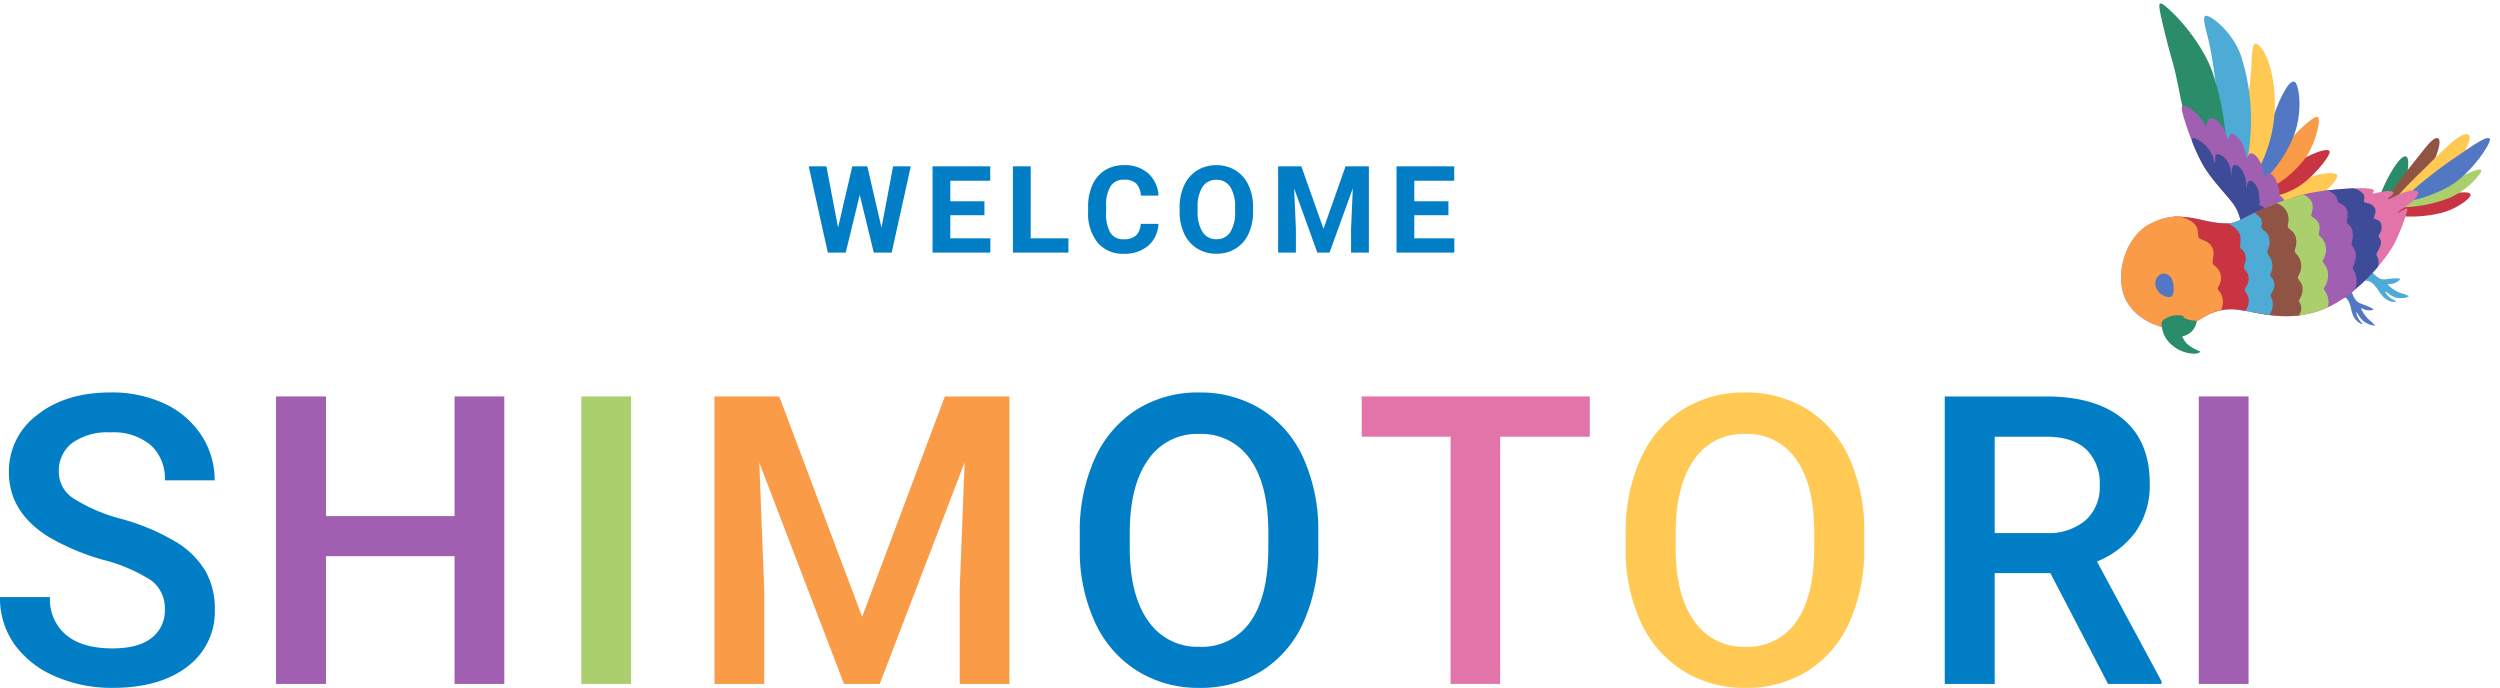 <svg xmlns="http://www.w3.org/2000/svg" xmlns:xlink="http://www.w3.org/1999/xlink" width="370.937" height="102.062" viewBox="0 0 370.937 102.062"><defs><clipPath id="a"><rect width="48.267" height="53.182" fill="none"/></clipPath></defs><g transform="translate(-792.063 -482.999)"><path d="M-37.146-3.691l1.723-9.105H-32.8L-35.634,0h-2.654l-2.083-8.561L-42.455,0h-2.654l-2.839-12.8h2.628l1.731,9.088,2.109-9.088h2.232Zm15.274-1.854h-5.062v3.428h5.941V0h-8.578V-12.8h8.561v2.136h-5.924v3.05h5.063Zm6.863,3.428h5.6V0h-8.235V-12.8h2.637ZM3.946-4.263A4.528,4.528,0,0,1,2.421-1.011,5.355,5.355,0,0,1-1.2.176,4.816,4.816,0,0,1-5.076-1.481,6.793,6.793,0,0,1-6.486-6.029v-.782a7.671,7.671,0,0,1,.65-3.252,4.874,4.874,0,0,1,1.859-2.158,5.207,5.207,0,0,1,2.808-.751A5.217,5.217,0,0,1,2.4-11.786,4.866,4.866,0,0,1,3.964-8.455H1.327a2.673,2.673,0,0,0-.69-1.8,2.555,2.555,0,0,0-1.806-.558,2.24,2.24,0,0,0-1.973.945,5.3,5.3,0,0,0-.672,2.931v.967a5.667,5.667,0,0,0,.628,3.032A2.2,2.2,0,0,0-1.2-1.978,2.6,2.6,0,0,0,.62-2.536a2.521,2.521,0,0,0,.69-1.727ZM17.989-6.108a7.725,7.725,0,0,1-.668,3.313A5.03,5.03,0,0,1,15.41-.6a5.288,5.288,0,0,1-2.852.773A5.324,5.324,0,0,1,9.719-.589,5.08,5.08,0,0,1,7.785-2.773a7.5,7.5,0,0,1-.694-3.265v-.633A7.685,7.685,0,0,1,7.772-10,5.072,5.072,0,0,1,9.7-12.2a5.3,5.3,0,0,1,2.843-.769,5.3,5.3,0,0,1,2.843.769A5.072,5.072,0,0,1,17.308-10a7.663,7.663,0,0,1,.681,3.318Zm-2.672-.58A5.385,5.385,0,0,0,14.6-9.747a2.349,2.349,0,0,0-2.057-1.046A2.349,2.349,0,0,0,10.492-9.76a5.324,5.324,0,0,0-.729,3.028v.624a5.453,5.453,0,0,0,.721,3.041,2.342,2.342,0,0,0,2.074,1.081A2.321,2.321,0,0,0,14.6-3.028a5.421,5.421,0,0,0,.721-3.037ZM25.151-12.8l3.287,9.281,3.27-9.281H35.17V0H32.525V-3.5l.264-6.038L29.334,0H27.524L24.079-9.527,24.342-3.5V0H21.705V-12.8ZM46.972-5.546H41.91v3.428h5.941V0H39.273V-12.8h8.561v2.136H41.91v3.05h5.063Z" transform="translate(960 520.476)" fill="#017ec6"/><g transform="translate(1097.001 528.637) rotate(-71)"><g clip-path="url(#a)"><path d="M276.423,662.567c-.105.261.092.612.116,1.223a1.7,1.7,0,0,1-.318,1.237c-.349.665-.669.873-.98,1.456a2.6,2.6,0,0,0-.453,1.4,1.325,1.325,0,0,0,.261.951c.058.042.079-.689.234-1.1a2.334,2.334,0,0,1,.609-.965c.1,0-.114.441-.238,1a2.556,2.556,0,0,0,.117,1.641c.188.518.515.918.632.9a5.365,5.365,0,0,0,.037-1.212,5.118,5.118,0,0,1,.355-1.822c.179-.454.218-.639.337-.286a2.184,2.184,0,0,0,.594.907c.307.308.6.387.675.357s-.057-.417-.224-.852-.451-.93-.584-1.278a1.383,1.383,0,0,1-.116-.8,3.686,3.686,0,0,1,.558-1.346.817.817,0,0,0-.608-1.511c-.365-.065-.944-.043-1,.1" transform="translate(-257.709 -621.261)" fill="#4dabd6"/><path d="M204.552,628.574c-.171.183-.16.561-.367,1.094a1.666,1.666,0,0,1-.681.935c-.492.433-.8.486-1.231.864a2.493,2.493,0,0,0-.836,1.021,1.469,1.469,0,0,0-.164.917c.026.058.309-.559.571-.852s.716-.626.787-.588-.243.333-.536.762a2.774,2.774,0,0,0-.52,1.452c-.057.517.028.988.119,1.017a5.7,5.7,0,0,0,.472-1.024,5.161,5.161,0,0,1,.922-1.422c.294-.319.39-.462.345-.113a2.362,2.362,0,0,0,.088,1.01c.1.384.285.568.348.57s.113-.38.154-.817.022-.973.056-1.323a1.522,1.522,0,0,1,.21-.727,3.422,3.422,0,0,1,.891-.935,1.679,1.679,0,0,0,.657-.716,1.573,1.573,0,0,0-.534-.816c-.236-.2-.654-.406-.75-.3" transform="translate(-188.745 -589.483)" fill="#5278c4"/><path d="M405.1,404.861a15.472,15.472,0,0,1,4.377,3.76c1.373,1.6,2.289,3.447,2.031,4.062s-2.9-.443-4.72-2.3-3.362-6.289-1.688-5.519" transform="translate(-379.247 -379.616)" fill="#ffc954"/><path d="M421.126,393.138a13.148,13.148,0,0,1,5.278,2.5c1.731,1.376,3.519,3.453,3.123,3.975-.339.447-3.831-.794-5.912-2.21s-4.318-4.539-2.489-4.27" transform="translate(-394.319 -368.69)" fill="#c93443"/><path d="M426.709,375.107a24.919,24.919,0,0,1,8.969,1.96c2.575,1.244,3.433,1.93,3.433,2.3,0,.529-3.562,1.03-6.308.258a15.558,15.558,0,0,1-5.765-3.319c-.887-.772-1.244-1.473-.329-1.2" transform="translate(-399.688 -351.739)" fill="#fa9b48"/><path d="M438.475,343.915a45.621,45.621,0,0,1,11.794-.62c2.518.3,3.232.667,3.233,1.173,0,.715-3.748,2.675-7.624,2.5s-7.338-1.645-8.132-2.482.279-.784.73-.575" transform="translate(-410.273 -321.801)" fill="#5278c4"/><path d="M452.18,246.754c1.717-.473,6.2-1.224,8.3-1.867s3.278-.928,3.39-.451c.118.5-.858,2.446-4.935,4.484a20.886,20.886,0,0,1-14.14,1.631c.451-1.974,4.956-3.5,7.381-3.8" transform="translate(-417.155 -229.021)" fill="#ffc954"/><path d="M461.157,117.619c3.557-1.647,6.909-3.347,8.819-4.506s3.261-2.274,3.755-1.953-.644,4.313-3.755,6.866a31.418,31.418,0,0,1-16.2,6.2c.708-2.382,5.343-6.351,7.381-6.609" transform="translate(-425.574 -104.199)" fill="#4dabd6"/><path d="M491.445,8.506c1.516-1.059,4.152-2.392,6.294-3.891,2.361-1.652,5.246-3.506,6.38-4.148,1.6-.908,1.59-.552.629,1.6-.765,1.716-3.376,6.378-6.981,9a41.523,41.523,0,0,1-9.813,5.393,40.006,40.006,0,0,1,3.49-7.953" transform="translate(-457.629 0)" fill="#2a8c68"/><path d="M316.71,144.776c1.228-.921,2.429-1.436,3.373-2.752s2.26-4.091,4.005-6.151a38.192,38.192,0,0,1,6.351-5.436c.687-.372,1.173-.687,1.087.258a5.948,5.948,0,0,1-1.659,3.443c-.693.622.6-.047,1.051.327.494.408.139,1.953-1.5,3.2-1.272.964.708,0,.494,1.051a4.515,4.515,0,0,1-2.36,2.661c-.893.55.236.107.494.6s-.365,1.767-2.038,2.7c-1.348.755-.375.354-.064.579.648.469-.308,1.757-1.717,2.468-.8.4-.687.193-.73.494a1.538,1.538,0,0,1-1.545,1.152c-1.116.05-5.91-2.607-5.24-4.594" transform="translate(-296.967 -121.989)" fill="#a05fb0"/><path d="M324.089,180.875c-1.745,2.06-3.061,4.835-4.005,6.151s-2.146,1.831-3.373,2.752c-.245.725.24,1.54,1.007,2.28a6.865,6.865,0,0,0,2.3.132c1.352-.193,1.116-1.309,1.223-1.481a9.31,9.31,0,0,0,1.953-.88c1.051-.751,1.2-1.545.837-1.792-.34-.23-1.678.19-.837-.118a4.124,4.124,0,0,0,2.253-1.609c.558-1,.161-1.384-.629-1.18-.485.125-1.38.53-.143-.129,1.631-.869,1.92-2.464,1.577-2.768-.209-.185-.558-.011-1.126.177-.138.045-.278,0,.25-.334a4.524,4.524,0,0,0,2.016-3.19c.181-.9-.02-.987-.587-.642a25.924,25.924,0,0,0-2.716,2.63" transform="translate(-296.968 -166.99)" fill="#3d4b99"/><path d="M471.836,684.129a19.163,19.163,0,0,0,2.661,6.4c1.352,1.974,3.5,3.39,3.927,3.111s-.193-1.652-1.2-3.455-5.707-9.391-5.386-6.058" transform="translate(-442.497 -640.827)" fill="#c93443"/><path d="M493.134,696.744a20.342,20.342,0,0,0,3.819,6.742,11.333,11.333,0,0,0,4.956,3.118c1.094.189.236-.953-2.06-3.118s-5.305-6.074-6.716-6.742" transform="translate(-462.486 -653.442)" fill="#abcf6d"/><path d="M498.313,646.107a22.594,22.594,0,0,1,5.379.687c2.088.6,2.831,1.472-.444,2.06s-3.687-1.093-4.935-2.746" transform="translate(-467.344 -605.952)" fill="#2a8c68"/><path d="M490.027,658.191c1.759.665,5.214,1.616,7.3,2.4s3.433,1.1,4.184,1.7.372,1.414-3.841,1.008-6.759-3.712-7.639-5.107" transform="translate(-459.572 -617.285)" fill="#8f5443"/><path d="M506.6,683.739c.756.017,4.227,1.759,5.986,2.661s5.429,2.489,6.437,3.712-.322,1.438-3.24.9-8.411-4.935-9.183-7.274" transform="translate(-475.115 -641.246)" fill="#ffc954"/><path d="M512.939,702a63.963,63.963,0,0,1,7.71,4.9c3.3,2.442,4.859,3.592,4.609,4.14s-5.849-.86-8.719-3.422-5.225-6.529-3.6-5.613" transform="translate(-480.562 -658.248)" fill="#5278c4"/><path d="M39.185,126.927c-.715-1.917-.486-6.58,2.818-8.726s8.368-1.8,10.814.644,2.575,4.077,3,7.038.3,3.948,2.4,5.922a39.447,39.447,0,0,1,6.652,8.053,47.427,47.427,0,0,1,3.161,6.995c.372,1.159.386,1.5.257,1.688s-.454-.114-.47,0,.045.186.544,1.044.724,1.52.6,1.745c-.208.375-1.116-.529-1.216-.358s.708.737,1.588,1.788c.737.881,1.034,1.7.873,2.017-.2.383-1.316.072-2.775-1.03-.726-.548-1.1-.83-1.155-.787s.354.415.726.73.472.544,0,.544a28.793,28.793,0,0,1-5.293-.229c-2.489-.386-8.64-2.632-12.116-6.323s-3.819-7.51-4.248-10.128-.615-4.449-2.532-6.222-2.748-2.033-3.633-4.406" transform="translate(-36.438 -109.524)" fill="#e374a9"/><path d="M260.343,514.461c-.458-1.156-1.149-2.741-1.954-4.323-2.742,1.583-11.824,6.838-13.976,8.252a26.731,26.731,0,0,0,6.119,3.346,1.948,1.948,0,0,0,1.493-.672c.11-.125.121-.195.837-.072.894.154,1.341.079,1.668-.281.266-.292.215-.443.729-.329a1.725,1.725,0,0,0,1.663-.454c.247-.338.132-1.009.254-1.105.168-.133.785.138,1.371-.284a1.49,1.49,0,0,0,.415-1.33c-.021-.48-.111-.636.35-.658.56-.026.858-.451.994-1.03a2.633,2.633,0,0,0,.037-1.06" transform="translate(-229.222 -478.434)" fill="#3d4b99"/><path d="M206.418,449.68l-14.964,8.687a15.255,15.255,0,0,0,1.262,1.525,18.458,18.458,0,0,0,3.867,3.035,3.366,3.366,0,0,0,2.784-1.3c.143-.15.443-.014,1.316-.072a2.356,2.356,0,0,0,1.7-.883c.336-.382.229-.447.765-.49a3.292,3.292,0,0,0,1.749-.6c.461-.408.5-.923.7-1.051s1.352-.075,1.942-.772c.5-.588.343-1.234.493-1.427s.322-.172.654-.515a2.646,2.646,0,0,0,.455-1.547c-.355-.732-.74-1.481-1.142-2.2a22.274,22.274,0,0,0-1.575-2.388" transform="translate(-179.555 -421.733)" fill="#a05fb0"/><path d="M182.1,407.008a36.388,36.388,0,0,0-3.4-4.339l-14.234,8.565a14.374,14.374,0,0,0,2.939,4.569l.065.067a2.841,2.841,0,0,0,2.11-1.147c.243-.363.288-.317.679-.25a3.337,3.337,0,0,0,2.017-.229c.908-.438,1.1-1.118,1.352-1.273.224-.14.434.086,1.234-.011a2.561,2.561,0,0,0,2.113-1.459c.258-.553.278-.384.9-.526a1.727,1.727,0,0,0,1.295-.944c.194-.348.154-.794.325-.89.252-.142,1.134.046,1.877-.54a2.3,2.3,0,0,0,.722-1.592" transform="translate(-154.246 -377.644)" fill="#abcf6d"/><path d="M155.263,354.381c-.1-.094-.193-.184-.283-.274l-12.658,5.612c.022.135.044.272.067.412a21.5,21.5,0,0,0,1.757,6.563c1.6.3,1.812-.712,2.105-.755a3.066,3.066,0,0,0,1.835-.036c.7-.27.826-.7,1.141-1.08.206-.25.436-.121.858-.086a2.549,2.549,0,0,0,2.389-1.116c.344-.549.252-.623.844-.7a2.909,2.909,0,0,0,1.774-.551c.694-.554.672-1.373.966-1.541.309-.177.88-.043,1.6-.5a2.6,2.6,0,0,0,1.163-2.2,47.377,47.377,0,0,0-3.551-3.755" transform="translate(-133.477 -332.1)" fill="#8f5443"/><path d="M149.111,286.408c-1.806-1.7-1.966-2.664-2.247-4.778l-4.877,4.864c-.055.055-4.227,2.054-6.225,3.054.191.788.316,1.646.475,2.611.115.7.225,1.5.391,2.347a2.651,2.651,0,0,0,1.927-.1c.544-.258.7-.586.93-.658s.887.322,1.673.03a1.88,1.88,0,0,0,.988-.988c.143-.2.515.021,1.287-.129a2.733,2.733,0,0,0,1.616-1.216c.186-.243.3-.3.973-.272a2.337,2.337,0,0,0,1.86-.78c.329-.425.4-.994.544-1.137s.672-.072,1.173-.429a2.256,2.256,0,0,0,.624-1.331c-.388-.394-.762-.759-1.11-1.086" transform="translate(-127.325 -264.127)" fill="#4dabd6"/><path d="M118.091,207.9c.3-.193.823.05,1.516-.257.949-.421.873-1.109,1.173-1.28s1.33-.193,1.931-.794a3.789,3.789,0,0,0,.82-2.033,14.244,14.244,0,0,1-.777-3.846,15.529,15.529,0,0,0-.947-4.21,31.859,31.859,0,0,0-3.058,1.821c-.072.143-8.5,6.981-8.5,6.981s-.031.57-.031,1.332a8.063,8.063,0,0,1,1.862,4.525,2.559,2.559,0,0,0,1.53.051c.944-.322,1.072-.974,1.345-1.1.377-.177,1,.381,2.033-.095.732-.337.727-.853,1.1-1.092" transform="translate(-103.371 -183.333)" fill="#c93443"/><path d="M51.472,129.187a2,2,0,0,0,1.559-1.917c.086-.887-.129-.98.944-1.4,1.2-.473,1.373-2.059,1.251-3.233a8.536,8.536,0,0,0-2.41-3.791C50.37,116.4,45.306,116.056,42,118.2s-3.533,6.809-2.818,8.726c.885,2.373,1.717,2.632,3.633,4.406a6.692,6.692,0,0,1,1.27,1.561,2.643,2.643,0,0,0,1.862-.424c.644-.408.75-.878.923-1,.322-.229.674.222,1.759-.114a2.276,2.276,0,0,0,1.416-1.588c.215-.451.391-.33,1.423-.579" transform="translate(-36.437 -109.524)" fill="#fa9b48"/><path d="M33.744,289.5a3.224,3.224,0,0,0-.036,1.492,2.15,2.15,0,0,1,.124.676,2.944,2.944,0,0,1-1.641-.188c-.788-.34-1.449-1.323-1.384-1.731.077-.481,2.474-1.014,2.936-.249" transform="translate(-28.889 -271.146)" fill="#2a8c68"/><path d="M3.083,251.58A4.216,4.216,0,0,0,.565,253.73,5.265,5.265,0,0,0,.188,257.5c.264.881.6.92.668.891a6.383,6.383,0,0,1,.455-2.264,3.486,3.486,0,0,1,2.631-1.751c.859-.049,1.02.065,1.062-.043a2.974,2.974,0,0,0-.4-1.385c-.32-.575-.956-1.3-1.521-1.368" transform="translate(0 -235.943)" fill="#2a8c68"/><path d="M110.848,208.691a2.228,2.228,0,0,1,.733-2.458,1.608,1.608,0,0,1,2.1.107,1.35,1.35,0,0,1-.386,1.888c-.681.59-2.135,1.052-2.45.462" transform="translate(-103.839 -193.101)" fill="#5278c4"/></g></g><g transform="translate(1 -156.524)"><path d="M8.525-10.986a5.151,5.151,0,0,0-1.978-4.336A23.793,23.793,0,0,0-.586-18.4a34.448,34.448,0,0,1-8.2-3.457q-5.83-3.662-5.83-9.551a10.394,10.394,0,0,1,4.2-8.5q4.2-3.34,10.913-3.34A18.434,18.434,0,0,1,8.438-41.6a13.031,13.031,0,0,1,5.479,4.673,11.985,11.985,0,0,1,1.992,6.724H8.525a6.684,6.684,0,0,0-2.095-5.229,8.645,8.645,0,0,0-5.991-1.89A9.03,9.03,0,0,0-5.2-35.771a5.17,5.17,0,0,0-2.007,4.336,4.677,4.677,0,0,0,2.168,3.911,24.976,24.976,0,0,0,7.148,3.047,32.882,32.882,0,0,1,8,3.369,12.722,12.722,0,0,1,4.424,4.336,11.292,11.292,0,0,1,1.406,5.728,10.151,10.151,0,0,1-4.087,8.481Q7.764.586.762.586A20.838,20.838,0,0,1-7.749-1.128a14.3,14.3,0,0,1-6.035-4.731,11.791,11.791,0,0,1-2.153-7.031h7.412a6.9,6.9,0,0,0,2.4,5.625q2.4,1.992,6.885,1.992,3.867,0,5.815-1.567A5.057,5.057,0,0,0,8.525-10.986Z" transform="translate(807 741)" fill="#017ec6"/><path d="M16.89,0H9.507V-18.955H-9.565V0h-7.412V-42.656h7.412V-24.9H9.507V-42.656H16.89Z" transform="translate(849 741)" fill="#a05fb0"/><path d="M-12.319-42.656l12.3,32.7,12.275-32.7h9.58V0H14.458V-14.062l.732-18.809L2.593,0h-5.3L-15.278-32.842l.732,18.779V0h-7.383V-42.656Z" transform="translate(919 741)" fill="#fa9b48"/><path d="M17.666-20.215a26.171,26.171,0,0,1-2.168,11A16.392,16.392,0,0,1,9.3-1.948,17.043,17.043,0,0,1,.029.586,17.084,17.084,0,0,1-9.214-1.948a16.644,16.644,0,0,1-6.27-7.222A25.352,25.352,0,0,1-17.725-19.98v-2.4A25.946,25.946,0,0,1-15.513-33.4a16.625,16.625,0,0,1,6.24-7.31A16.99,16.99,0,0,1-.029-43.242a17.139,17.139,0,0,1,9.243,2.5,16.414,16.414,0,0,1,6.226,7.207,25.891,25.891,0,0,1,2.227,10.942Zm-7.412-2.227q0-7.09-2.681-10.869a8.77,8.77,0,0,0-7.6-3.779,8.743,8.743,0,0,0-7.515,3.765q-2.71,3.765-2.769,10.649v2.461q0,7.031,2.739,10.869a8.82,8.82,0,0,0,7.6,3.838A8.717,8.717,0,0,0,7.6-9.258q2.651-3.75,2.651-10.957Z" transform="translate(969 741)" fill="#017ec6"/><path d="M17.666-20.215a26.171,26.171,0,0,1-2.168,11A16.392,16.392,0,0,1,9.3-1.948,17.043,17.043,0,0,1,.029.586,17.084,17.084,0,0,1-9.214-1.948a16.644,16.644,0,0,1-6.27-7.222A25.352,25.352,0,0,1-17.725-19.98v-2.4A25.946,25.946,0,0,1-15.513-33.4a16.625,16.625,0,0,1,6.24-7.31A16.99,16.99,0,0,1-.029-43.242a17.139,17.139,0,0,1,9.243,2.5,16.414,16.414,0,0,1,6.226,7.207,25.891,25.891,0,0,1,2.227,10.942Zm-7.412-2.227q0-7.09-2.681-10.869a8.77,8.77,0,0,0-7.6-3.779,8.743,8.743,0,0,0-7.515,3.765q-2.71,3.765-2.769,10.649v2.461q0,7.031,2.739,10.869a8.82,8.82,0,0,0,7.6,3.838A8.717,8.717,0,0,0,7.6-9.258q2.651-3.75,2.651-10.957Z" transform="translate(1050 741)" fill="#ffc954"/><path d="M16.948-36.68H3.647V0H-3.706V-36.68H-16.89v-5.977H16.948Z" transform="translate(1010 741)" fill="#e374a9"/><path d="M1.289-16.436H-6.973V0h-7.412V-42.656h15q7.383,0,11.4,3.311t4.014,9.58A11.991,11.991,0,0,1,13.96-22.6,13.141,13.141,0,0,1,8.2-18.164L17.783-.381V0H9.844Zm-8.262-5.947H.645A8.472,8.472,0,0,0,6.5-24.272a6.59,6.59,0,0,0,2.109-5.171,7.015,7.015,0,0,0-1.948-5.3Q4.717-36.621.85-36.68H-6.973Z" transform="translate(1094 741)" fill="#017ec6"/><path d="M3.691,0H-3.691V-42.656H3.691Z" transform="translate(881 741)" fill="#abcf6d"/><path d="M3.691,0H-3.691V-42.656H3.691Z" transform="translate(1121 741)" fill="#a05fb0"/></g></g></svg>